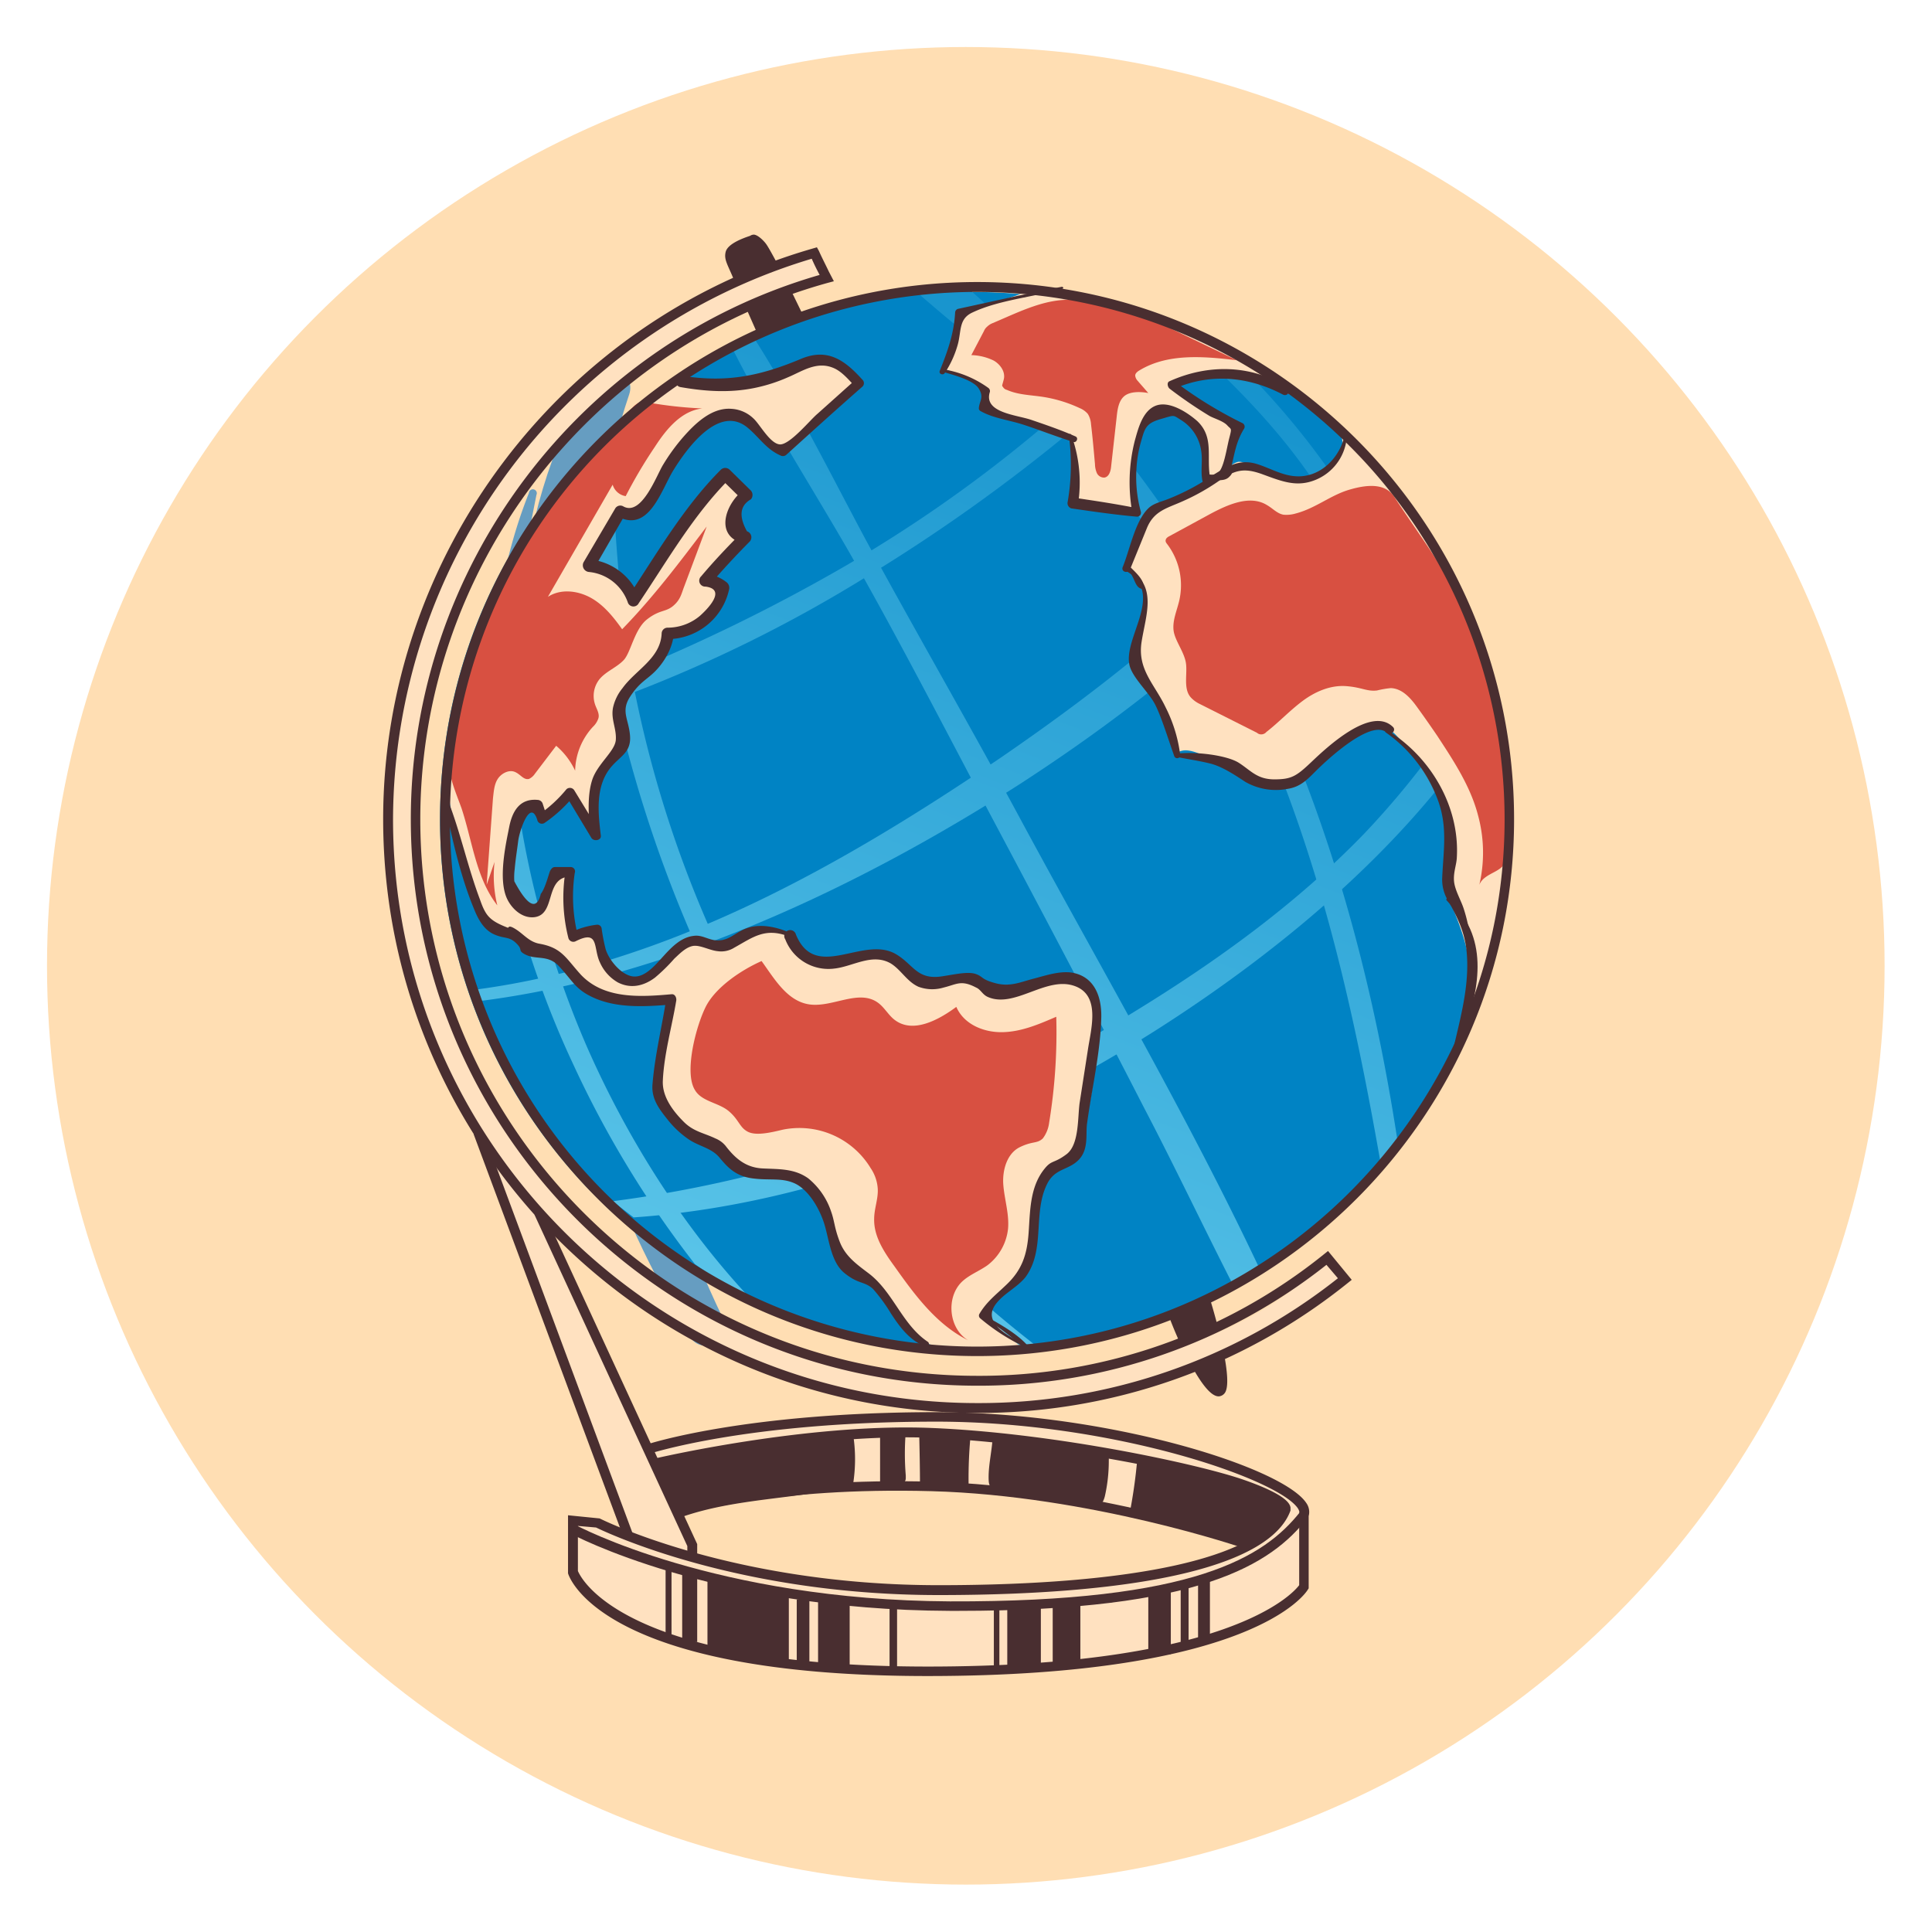 <?xml version="1.0" encoding="UTF-8"?> <svg xmlns="http://www.w3.org/2000/svg" xmlns:xlink="http://www.w3.org/1999/xlink" viewBox="0 0 489.1 489.1"> <defs> <style>.a{fill:#ffdeb3;}.b{fill:#669dc1;}.c{fill:url(#a);}.d{fill:url(#b);}.e{fill:url(#c);}.f{fill:url(#d);}.g{fill:url(#e);}.h{fill:url(#f);}.i{fill:url(#g);}.j{fill:url(#h);}.k{fill:url(#i);}.l{fill:url(#j);}.m{fill:url(#k);}.n{fill:url(#l);}.o{fill:url(#m);}.p{fill:url(#n);}.q{fill:url(#o);}.r{fill:#d85041;}.s{fill:url(#p);}.t{fill:url(#q);}.u{fill:#492e30;}</style> <linearGradient id="a" x1="98.92" y1="210.84" x2="339.75" y2="210.84" gradientUnits="userSpaceOnUse"> <stop offset="0.56" stop-color="#ffe1c0"></stop> <stop offset="1" stop-color="#ffe1c0"></stop> </linearGradient> <linearGradient id="b" x1="111.39" y1="208.09" x2="381.6" y2="208.09" gradientUnits="userSpaceOnUse"> <stop offset="0.29" stop-color="#0083c4"></stop> <stop offset="1" stop-color="#0083c4"></stop> </linearGradient> <linearGradient id="c" x1="5.2" y1="865.34" x2="326.04" y2="5.66" gradientUnits="userSpaceOnUse"> <stop offset="0" stop-color="#e0ffce"></stop> <stop offset="0.53" stop-color="#6ed3f1"></stop> <stop offset="1" stop-color="#0083c4"></stop> </linearGradient> <linearGradient id="d" x1="27.63" y1="873.71" x2="348.47" y2="14.04" xlink:href="#c"></linearGradient> <linearGradient id="e" x1="54.64" y1="883.79" x2="375.49" y2="24.12" xlink:href="#c"></linearGradient> <linearGradient id="f" x1="-32.3" y1="851.34" x2="288.55" y2="-8.33" xlink:href="#c"></linearGradient> <linearGradient id="g" x1="-65.1" y1="839.1" x2="255.75" y2="-20.57" xlink:href="#c"></linearGradient> <linearGradient id="h" x1="34.36" y1="876.22" x2="355.2" y2="16.55" xlink:href="#c"></linearGradient> <linearGradient id="i" x1="7.65" y1="866.25" x2="328.49" y2="6.58" xlink:href="#c"></linearGradient> <linearGradient id="j" x1="-46.58" y1="846.01" x2="274.26" y2="-13.66" xlink:href="#c"></linearGradient> <linearGradient id="k" x1="95.17" y1="898.92" x2="416.01" y2="39.24" xlink:href="#c"></linearGradient> <linearGradient id="l" x1="-27.77" y1="853.04" x2="293.08" y2="-6.64" xlink:href="#c"></linearGradient> <linearGradient id="m" x1="-65.37" y1="839" x2="255.47" y2="-20.67" xlink:href="#c"></linearGradient> <linearGradient id="n" x1="122.68" y1="357.45" x2="330.39" y2="357.45" xlink:href="#a"></linearGradient> <linearGradient id="o" x1="113.34" y1="172.54" x2="216.64" y2="172.54" xlink:href="#a"></linearGradient> <linearGradient id="p" x1="165.23" y1="288.72" x2="277.4" y2="288.72" xlink:href="#a"></linearGradient> <linearGradient id="q" x1="239.28" y1="163.89" x2="381.82" y2="163.89" xlink:href="#a"></linearGradient> </defs> <title>Монтажная область 1674</title> <circle class="a" cx="244.5" cy="244.5" r="232.6"></circle> <path class="b" d="M177.4,325.3c-7.5-16.5-16.4-31.8-21.9-49.3s-8.8-34.7-11.5-52.3a334.4,334.4,0,0,1-4.3-56.5c.3-19.6,4.1-38,8.4-57a1.2,1.2,0,0,0-2.3-.6c-12.9,35.1-9.5,76.7-3.7,112.9A439.9,439.9,0,0,0,154.4,278c4.8,16.1,10.9,35,22.1,48,.5.5,1.1-.2.9-.7Z"></path> <path class="b" d="M133.9,124.8c-13.2,33.1-11.7,73.8-4.4,108.1a244.6,244.6,0,0,0,16.9,50.6c7.4,16,16.2,32.4,30.1,43.7.7.5,1.6-.3.9-.9-12.9-11.7-20.9-27.1-27.9-42.9A257,257,0,0,1,132.9,232a234.1,234.1,0,0,1-4.9-52.1c.4-18.7,4.2-36.3,7.8-54.6a1,1,0,1,0-1.9-.5Z"></path> <path class="b" d="M182.9,333.5c-17.8-37.1-26.8-78.1-31.8-118.7s-4.4-77.3,8.2-115c1.9-5.8-6.7-9.1-9.7-4.1-21.1,35.7-21.3,78.3-16,118.4,5.8,44,18,86,41,124.2,3.2,5.3,10.9.7,8.3-4.8Z"></path> <path class="c" d="M334.6,319.7c-10.4,11.3-24.4,17.7-39,22.3s-29.9,6.3-45.2,7.1c-5.4.2-10.8.3-16.1,0-16.7-.9-32.9-6.1-47.6-14a1.3,1.3,0,0,1-2,.8,200.4,200.4,0,0,1-21.3-14c-6.4-4.8-11.6-11.1-18.3-15.7a1.3,1.3,0,0,1-.3-1.9l-2.3-2.4c-2.3-2.5-4.1-5.2-6.2-7.7l-1.7-1.6a46.7,46.7,0,0,1-8.5-11.2C104,244,99.5,196.5,115,155.9s51.8-72.5,93.5-84.7c.9-2.7-1.6-5.7-4.4-6.3s-5.8.3-8.5,1.4C153.8,82.4,120,118,106.1,160.6S98.7,251.9,123,289.5c19,29.4,47.6,50.4,80.9,60.8a151.5,151.5,0,0,0,102.6-4.9c12.4-5.2,24.2-12.2,33.2-22.1A6.3,6.3,0,0,0,334.6,319.7Z"></path> <path class="d" d="M111.4,207.4c0-74.7,59.6-133.5,134.2-133.5s136,57,136,131.7S320.8,342.3,246.2,342.3A134.6,134.6,0,0,1,111.4,207.4Z"></path> <path class="e" d="M318.5,320.4c-18-38-39.6-75-59.4-111.6-13-24.2-26.8-48-39.9-72.1-9.2-17.2-18.1-35.2-28.8-51.9a24.5,24.5,0,0,1-5,3.4c8.8,17.5,19.6,34.3,29.3,51.1,13.2,23.1,25.3,46.8,37.8,70.3s24.9,47,37,70.6c7.7,14.7,14.9,29.9,22.5,44.8A75.9,75.9,0,0,1,318.5,320.4Z"></path> <path class="f" d="M360.7,193a217.2,217.2,0,0,1-15.3,18c-17.1,17.7-37.3,32.3-58.2,45.1-40.6,25.1-85,41.9-132.1,48l5.3,4.1c47-3.3,92.6-22.3,132.1-47.3,25.3-16.1,51.9-37,72-61.9A61,61,0,0,0,360.7,193Z"></path> <path class="g" d="M345.8,116.7c-1.5-1.8-3-3.4-4.6-5-2.9,3.6-5.7,7.2-8.7,10.7h0a4.6,4.6,0,0,1,2.1-.5l9.8-.8,2.5-3.5A5.2,5.2,0,0,1,345.8,116.7Z"></path> <path class="h" d="M287.7,168.3a10.1,10.1,0,0,1-.7-1.5c-10.8,8.8-22,17-33.5,24.9-40.4,27.4-84.2,52.3-132.9,58.8.4,1,.7,1.9,1,2.9,48.1-6.1,96-29,136.1-54.6,11.3-7.3,22.8-15.4,33.9-24.2A34.6,34.6,0,0,0,287.7,168.3Z"></path> <path class="i" d="M271.7,108.3l-1.1-1.2-2.7-2.4a349,349,0,0,1-53.6,38.4,452.6,452.6,0,0,1-100,42.8c-.2,1.2-.4,2.4-.5,3.7a351.3,351.3,0,0,0,104.9-43.2,442.3,442.3,0,0,0,53.2-37.9A.2.2,0,0,0,271.7,108.3Z"></path> <path class="j" d="M311.8,90.4l-6.6.3c5.7,5.4,11.3,11,16.4,16.9a147,147,0,0,1,11.3,14.7,7.4,7.4,0,0,1,1.7-.3l3.7-.3A197.8,197.8,0,0,0,311.8,90.4Z"></path> <path class="k" d="M279.8,109.3c-1.6,1.7-3.9,2.4-6.1.7l-1-.9h-.1l-.9-.8-1.1-1.2a76.8,76.8,0,0,0-7.8-6.3L267,105a292.7,292.7,0,0,1,34,44.5,5.3,5.3,0,0,1,5.5-2.1A296,296,0,0,0,279.8,109.3Z"></path> <path class="l" d="M232,73.9c3.6,3.1,7.2,6.2,10.9,9.2.6-3.1,3.4-4.9,6.5-5.8h.5l-5.2-4.7A60.2,60.2,0,0,1,232,73.9Z"></path> <path class="m" d="M354,290.2c-4.8-32-12.5-64-24.2-94.2a13.7,13.7,0,0,1-4.3,2.4H325c12,31.5,19,64.3,24.8,97.7C351.2,294.3,352.6,292.2,354,290.2Z"></path> <path class="n" d="M256.6,342.5a14,14,0,0,1,5.7-1.8c-31.5-24.4-57.3-54.5-75.4-90.5a290,290,0,0,1-26.2-75.1c-4.3-22-5.1-44-6.4-66.1a33.8,33.8,0,0,1-5.4,5.9c-.7,46.1,13.1,96.5,32.7,135.9,17.5,35.4,42.7,68.3,74.7,91.9Z"></path> <path class="o" d="M175.9,320a157,157,0,0,0,14.6,9.3c-17.9-18.9-32.1-41.9-42-64.5a242.4,242.4,0,0,1-18.8-72.5c-1.8-18.5-.3-36.3,1.3-54.4-2.7,6.3-5.2,12.6-7.4,19.1l-.3.6c-3.1,38.1,6.4,79,21.8,111.8A257.8,257.8,0,0,0,175.9,320Z"></path> <path class="p" d="M328.8,380.6c-2.3-3.2-5.9-5.3-9.5-7a98.7,98.7,0,0,0-17.4-5.8,286.9,286.9,0,0,0-128.4-2.7c-3,.7-6.2,1.3-9,.1l-.7-.4-.3-1v.8c-2.5-1.7-3.9-4.7-5.1-7.5q-11-25.4-21.7-50.7l-.4-.8c-4.8-3.6-9.9-8.2-11.3-13.6l-2.3-.5,36,95.4,1.2,2.1c-4.3-1.4-8.7-3-13.1-4.1a2.9,2.9,0,0,0-2.6.2c-1.3.9,1,2.7.7,4.3-2.7,13.4,7.8,19.6,19,23.9s32.4,7.8,44.5,8.5c23.1,1.4,46.2,3,69-.6,8.8-1.4,15.2-2.2,23.5-5.5s20.7-5.7,27.9-14.4C330.6,397.7,331.2,383.9,328.8,380.6Zm-17.7,14.3a273.1,273.1,0,0,1-135.6-1.3c-1-7.1-4.8-13.4-8.1-19.9a21.4,21.4,0,0,0,9.2,5.6c7.1,2,14.8-.9,22-1.8,13.4-1.6,26.6-.6,40-.1,21.9.8,43.5,5,65,9.5,4.3.8,8.7,1.8,12.4,4.2C315.9,393.3,313.3,394.4,311.1,394.9Z"></path> <path class="q" d="M198.6,114l17.2-15.6a1.6,1.6,0,0,0,.7-.9,2.1,2.1,0,0,0-.2-1.9c-2-3.7-7-4.5-11.1-3.9s-9.7,2.9-14.5,4.3-10.2,2.2-14.9.2a6.8,6.8,0,0,0-2.3-.7,4.6,4.6,0,0,0-2.3.9c-13.6,8.6-23.7,21.7-32.7,34.9a22,22,0,0,0,8.3-12.1c-15.8,15.5-25.2,36.4-30.6,57.8-1.7,6.5-3,13.1-2.9,19.7.2,10.3,3.9,20.1,7.5,29.8a24.9,24.9,0,0,0,3.8,7.2c4,4.6,10.8,5.4,15.8,8.8,2.4,1.6,4.3,3.8,6.6,5.6a26,26,0,0,0,22.7,4.5,15.1,15.1,0,0,0-3.2-7.2c-1.9,3.6-7.5,3.4-10.5.8s-4.3-6.9-5.3-10.8l-5.1.9-1.7-13.2a3.2,3.2,0,0,0-.7-1.9,1.1,1.1,0,0,0-1.8,0l-4.4,8.3a3,3,0,0,1-1.2,1.5c-1.7,1.2-3.9-.8-4.8-2.7-2.7-5.9-2.3-12.9-.3-19.1.6-1.7,1.5-3.5,3.1-4.1s4,1.2,3.1,2.7l7-6.9a79.1,79.1,0,0,1,6.7,10.3,23.7,23.7,0,0,1,3.7-18.5c1.1-1.6,2.4-3,3-4.9s.1-4.2.3-6.3c.6-7.1,7.8-11.8,10.2-18.5a5.1,5.1,0,0,1,1.2-2.3,4.2,4.2,0,0,1,1.9-.9c3.3-.8,6.9-1.5,9.2-4s2.1-7.5-1.2-8.4c2.3-2.5,4.5-5.1,6.7-7.6a4.5,4.5,0,0,0,1.6-2.9c-.1-1.3-1.1-2.3-1.3-3.6s.8-2.9,1.3-4.3a6.6,6.6,0,0,0-4.3-8.2A204.2,204.2,0,0,0,160,151.7a20.8,20.8,0,0,0-8.7-7.1c-.5-.2-1.1-.4-1.3-.9s.1-1.3.4-1.9c1.8-3.2,3.7-6.3,5.7-9.4a5.2,5.2,0,0,1,1-1.1,4.9,4.9,0,0,1,2.4-.5,6.2,6.2,0,0,0,5.1-4.5c.9-3.7,4.2-5.8,5.8-9s2.8-6.9,6.4-9.4a17.5,17.5,0,0,1,9.7-2.9,7.4,7.4,0,0,1,2.6.3c2.5.9,3.7,3.5,4.8,5.9"></path> <path class="r" d="M123.2,224l1.6-21.9c.2-1.7.3-3.5,1.2-4.9s2.8-2.4,4.3-1.8,2.2,2.1,3.6,1.8a3.7,3.7,0,0,0,1.5-1.3l5.4-7.1a18.6,18.6,0,0,1,4.8,6.3,16.9,16.9,0,0,1,4.5-11.1,5.2,5.2,0,0,0,1.4-2.2c.3-1.1-.4-2.2-.8-3.3a6.8,6.8,0,0,1,1.1-6.6c1.7-2,4.3-2.9,6.1-4.8s2.7-7.8,5.9-10.3,4.7-1.8,6.6-3.4,2.1-3.1,2.8-4.9l5.7-15.2c-6.8,9-13.6,18-21.4,26-2.2-3.1-4.7-6.2-8-8s-7.6-2.3-10.8-.2l16.4-28.4a4.1,4.1,0,0,0,3.3,2.9,120.7,120.7,0,0,1,7.4-12.5c2.9-4.5,6.7-9.1,12-9.7a104.4,104.4,0,0,1-13.7-1.5,3.8,3.8,0,0,0-2.1-.1,5.7,5.7,0,0,0-1.6,1.1c-22.7,23.2-41.5,51.6-46.3,83.7a30,30,0,0,0-.4,7.9c.5,3.5,1.9,6.7,3.1,10,2.8,8.4,3.7,17.8,9.1,24.7a31.3,31.3,0,0,1-.7-11"></path> <path class="s" d="M259.1,341.5l-8.9-7.6a1.8,1.8,0,0,1-.5-.7,1.5,1.5,0,0,1,.5-1.2c3.6-5,8.7-9.1,10.6-14.9,1.1-3.6,1-7.4,1.4-11s1.7-7.6,4.6-9.8c1.2-.9,2.5-1.4,3.6-2.4a10.9,10.9,0,0,0,2.8-4.9c3.6-10.1,4.6-21,4-31.7-.1-2.3-.3-4.7-1.7-6.5a7.8,7.8,0,0,0-6.1-2.6,19.2,19.2,0,0,0-6.7,1.5,7.7,7.7,0,0,1-2.6.7c-1.9.1-3.8-1.3-5.8-1s-5.2-.7-7.8-1.4-7,1-10.4.5-8-5.7-12.7-7-7.1.2-10.5,1-7.6.9-10.1-1.5-2-3-3.4-4.2-5.8-1.3-8.7-.3-5.6,2.7-8.6,2.6-3.1-.6-4.7-.6-5.8,1.6-8.2,3.5a10.5,10.5,0,0,0-3.8,5c-.6,2,.3,4.6,2.2,5.4s1.4.3,1.8.8a3,3,0,0,1,.2,1.3c-.1,4-1.8,7.9-2.6,11.8-1.8,8.8,2,19.3,10.3,22.7,1.6.7,3.2,1.1,4.7,1.9s3.5,2.9,5.4,4c4.4,2.5,10.1,1.2,14.5,3.6s5.7,6.2,7.1,10.2,2.6,8.2,5.4,11.3,7.8,5,10.6,8.6,3,6.5,5.5,9,7.9,3.9,12.4,4.1A125.1,125.1,0,0,0,259.1,341.5Z"></path> <path class="r" d="M175.9,275.9c1.7,3,6,3.2,8.6,5.4s2.7,4.1,4.8,5.2,5.9.2,8.8-.5a21.1,21.1,0,0,1,22.3,9.7,10.5,10.5,0,0,1,1.8,5.1c.2,2.6-.9,5.1-.9,7.8-.1,4.5,2.6,8.5,5.3,12.2,5.1,7.2,10.6,14.6,18.5,18.5-4.9-2.9-5.7-10.8-1.6-14.8,1.9-1.8,4.4-2.7,6.5-4.2a13.4,13.4,0,0,0,5.2-9.3c.3-3.7-.9-7.3-1.2-11s.9-8,4.2-9.6,4.3-.8,5.8-2.2a8.3,8.3,0,0,0,1.6-4,141.5,141.5,0,0,0,1.8-26.8c-4.4,1.9-8.8,3.8-13.6,3.9s-9.8-2-11.7-6.4c-4.6,3.4-11,6.8-15.6,3.3-1.6-1.2-2.6-3.2-4.3-4.4-4.8-3.4-11.3,1.2-17.1.5s-9.1-6.6-12.3-11c-5,2.2-11.7,6.6-14.2,11.7S173.2,271.5,175.9,275.9Z"></path> <path class="t" d="M325.2,99.4l.9.2a13.6,13.6,0,0,0-7.2-4,47,47,0,0,0-8.4-1h-5.9a23.6,23.6,0,0,0-6.9,1.9,1.3,1.3,0,0,0-.7.5c-.3.6.3,1.3.8,1.7a81.9,81.9,0,0,0,15.2,9.4l-1.6,10a4.5,4.5,0,0,1,2.1-1.2,2.9,2.9,0,0,1,1.8.5,41.2,41.2,0,0,0,14.2,3.5,8,8,0,0,0,3.1-.2,8.5,8.5,0,0,0,2.8-1.5,12.8,12.8,0,0,0,3.8-3.9,5.9,5.9,0,0,0,.2-5.2c7.6,3.9,12.5,11.4,16.9,18.8,8.7,14.6,16.8,29.8,21.3,46.3,6.7,24.5,5,51-2.5,75.3-.6,1.7-1.3,3.5-2.9,4.3.1-1-.7-2.1-.5-3,1.4-6.9-.7-13.9-3.3-20.4-1.1-2.9-2.4-5.9-2.6-9a53.6,53.6,0,0,1,.6-6.9,32.2,32.2,0,0,0-3.4-15.8,58.8,58.8,0,0,0-9.3-13.3c-1.1-1.2-2.4-2.3-4.1-2.3-.1.2.4.1.3-.1s-.3-.2-.5-.2c-4.6.2-8.5,3.1-12.2,5.9l-8.3,6.4a11.4,11.4,0,0,1-3,1.8c-3,1.2-6.3-.1-9.3-1.4l-10.4-4.6c-2.6-1.1-6.1-3-8.3-1.2a63,63,0,0,0-8.1-18.6c-1.3-1.8-2.6-3.7-2.8-5.9s.5-4.1,1.2-6c1.3-3.8,2.5-8.2.7-11.8a23.2,23.2,0,0,0-3-4,2.4,2.4,0,0,1-.6-1.1,2.5,2.5,0,0,1,.2-1.2c1.2-2.9,2.6-5.9,4.1-8.7a10.8,10.8,0,0,1,2.4-3.6,14.8,14.8,0,0,1,3.3-1.7,60.3,60.3,0,0,0,8.1-3.9,3.2,3.2,0,0,0,1.5-1.3,4,4,0,0,0,.3-1.5,24.3,24.3,0,0,0-1.1-10,11.8,11.8,0,0,0-6.6-7.2,6.1,6.1,0,0,0-3-.4c-2.5.5-4.1,2.9-5,5.3a34.9,34.9,0,0,0-1.9,21.4c-5.2-1.3-10.6-2.7-15.9-3.8a42.7,42.7,0,0,0-.4-14.7,3.2,3.2,0,0,0-.3-.9l-.9-.5a165,165,0,0,0-18.7-6.5,3.2,3.2,0,0,1-1.8-1c-.6-.8-.2-2-.3-3a4.4,4.4,0,0,0-2-3.4,15.6,15.6,0,0,0-3.7-1.7l-4.3-1.5L243.4,79c6.4-1.7,12.8-3.7,19-6,5,2.1,11.2,2,16.5,3a95.8,95.8,0,0,1,13.8,4.3,124.2,124.2,0,0,1,17.1,7.4,150.1,150.1,0,0,1,18.1,12.6"></path> <path class="r" d="M272.6,76c-7.4-.8-14.4,2.9-21.3,5.8a4.2,4.2,0,0,0-1.4.9,2.8,2.8,0,0,0-.8,1.1l-3.2,6.1a13.7,13.7,0,0,1,5.7,1.4c1.7,1,3,2.9,2.5,4.8s-.5,1.4-.1,2a1.5,1.5,0,0,0,.9.6c2.9,1.3,6.2,1.3,9.3,1.8a34.4,34.4,0,0,1,9.1,2.8,5.4,5.4,0,0,1,2.1,1.5,5.7,5.7,0,0,1,.8,2.6c.4,3.3.7,6.7,1,10.1a5.9,5.9,0,0,0,.5,2.3,2,2,0,0,0,1.9,1.1c1.2-.2,1.6-1.7,1.7-2.9l1.4-12.5c.2-1.9.5-4,1.9-5.2s4-1.2,6.1-.8L288,96.4a2.3,2.3,0,0,1-.6-1.2c-.1-.6.5-1.1,1-1.4,7.2-4.4,16.3-3.6,24.7-2.6l-12.7-6.1c-9.9-4.8-20.4-9.7-31.4-9.2"></path> <path class="r" d="M328,130a8.2,8.2,0,0,1-3.1.3c-1.6-.3-2.7-1.6-4.1-2.4-4.3-2.7-9.9-.2-14.4,2.2l-10.3,5.6c-.4.2-.9.5-1,1s.2.8.5,1.2a17.3,17.3,0,0,1,2.9,14.3c-.6,2.5-1.7,4.9-1.4,7.4s2.6,5.3,3.1,8.1-.8,6.8,1.4,9a7.4,7.4,0,0,0,2.1,1.5l14.5,7.3a1.6,1.6,0,0,0,1.3.4,1.7,1.7,0,0,0,1.1-.6c3.1-2.4,5.9-5.4,9.1-7.8s7.1-4.1,11.1-3.8,5.2,1.4,7.8,1.1a23.3,23.3,0,0,1,3.5-.6c2.8.1,4.9,2.4,6.5,4.6s3.5,4.9,5.2,7.4c4.2,6.4,8.5,12.9,10.4,20.3a35.8,35.8,0,0,1,.3,17.5c1.3-3.3,6.6-3.1,6.7-6.7,0-9.2.3-21.7-1.4-30.8s-5.3-22.9-9.2-32.2-12.1-19.9-17.6-28.5c-2.3-3.5-6.8-3.2-11.5-1.8S333,128.7,328,130Z"></path> <path class="u" d="M303,345.8a12.9,12.9,0,0,0,4.3,5.5c.6.4,1.6.8,2.1.2a1.8,1.8,0,0,0,.2-1,17.3,17.3,0,0,0-1-6.3c-.1-.2-.2-.5-.4-.6s-.6.1-.9.2l-4.4,2.5"></path> <path class="u" d="M298.7,338a1.1,1.1,0,0,0,.7.8h.9a19.9,19.9,0,0,0,4.9-1.5c.2-.1.5-.2.6-.4a1.7,1.7,0,0,0,.1-.7v-5.6a1.9,1.9,0,0,0-.2-.7c-.3-.3-.9-.1-1.3.2-1.9,1.2-4.1,1.7-5.9,2.8s-1.3-.1-1.4,1.5S298.3,337.2,298.7,338Z"></path> <path class="u" d="M193.2,83h.6l4-1.6,3.4-1.4c.4-.2.9-.4.9-.8a1.9,1.9,0,0,0-.2-.7l-2.4-5-.3-.4a.7.7,0,0,0-.6.1c-1.8.7-6.9,2.2-7.7,4.1S191.9,83,193.2,83Z"></path> <path class="u" d="M192.4,61.5a6.8,6.8,0,0,1,2.4,5,1.3,1.3,0,0,1-.1.6l-.4.3c-3.3,1.5-8.5,5.7-8.9-.1C185.1,63.4,187.9,58.1,192.4,61.5Z"></path> <path class="u" d="M285.9,382.8v.7a131,131,0,0,0,2-14c11.7.9,23.3,4.6,33.8,9.7a5.5,5.5,0,0,1,2.6,1.9,4,4,0,0,1-.2,4.1,10.7,10.7,0,0,1-3,3,11.2,11.2,0,0,1-4.6,2.6c-2.4.5-4.8-.5-7.1-1.4C301.5,386.2,294.6,383.4,285.9,382.8Z"></path> <path class="u" d="M280.7,369.6a40.5,40.5,0,0,1-1,9.2c-.7,2.7-1.9,2.5-4.4,2-6-1.2-12-2.2-18.1-2.9-2.7-.3-6.7.5-6.9-3s.8-7.4,1-11c9.7.3,18.8,2.1,28.3,4.2l.9.4A2,2,0,0,1,280.7,369.6Z"></path> <path class="u" d="M237.3,362.8l1.4-.2-6,.2c.1,4.4.2,8.9.2,13.3,3.8-.4,7.6.3,11.4.3h.4a1.2,1.2,0,0,0,.5-1.1,116.4,116.4,0,0,1,.5-11.8,9.1,9.1,0,0,0-4.6-1C239.9,362.5,237.8,363.9,237.3,362.8Z"></path> <path class="u" d="M224.9,362.7h-2.1V376c1.7-.6,3.7,0,5.4-.4a.7.7,0,0,0,.6-.3c.6-.4.5-1.1.5-1.8a67.3,67.3,0,0,1,0-11A22.6,22.6,0,0,0,224.9,362.7Z"></path> <path class="u" d="M215.9,362.7a40.2,40.2,0,0,1,0,13.4c-14.4,3.5-29.6,3.1-43.5,8-.4.1-.7.3-1,.1a1,1,0,0,1-.4-.5l-2.9-6.5c-.6-1.4-3-4.9-2.9-6.4s4.8-1,6.6-1.4c9.5-1.7,18.9-3.6,28.4-4.9C201.5,364.3,215.9,362.4,215.9,362.7Z"></path> <rect class="u" x="251.6" y="406.4" width="1.4" height="16.48"></rect> <rect class="u" x="303.3" y="400" width="3" height="14.57"></rect> <rect class="u" x="290.7" y="402.8" width="5.7" height="15.96"></rect> <rect class="u" x="298.9" y="401.2" width="2" height="14.53"></rect> <rect class="u" x="266.5" y="405.5" width="7" height="15.72"></rect> <rect class="u" x="255" y="405.5" width="8.5" height="16.36"></rect> <rect class="u" x="168.5" y="396.3" width="1.5" height="18.27"></rect> <rect class="u" x="207.1" y="404.9" width="8" height="17.94"></rect> <rect class="u" x="201.7" y="404.9" width="3.2" height="16.92"></rect> <polygon class="u" points="199.7 403.6 179.1 398.8 179.1 417 199.7 421.2 199.7 403.6"></polygon> <rect class="u" x="225.2" y="406.4" width="1.9" height="16.48"></rect> <polygon class="u" points="176.5 415.7 172.7 415.7 172.7 397 176.5 398.5 176.5 415.7"></polygon> <path class="u" d="M249.4,333.9a50.2,50.2,0,0,1,5.6,3.8c1.6,1.2,3.1,2.7,4.8,3.8a.4.4,0,0,0,.5-.7c-2.7-3.1-7-5.5-10.6-7.5-.4-.2-.7.3-.3.6Z"></path> <path class="u" d="M112.5,202.8c1.8,8.9,4,18.9,7.5,27.3,1,2.5,2.4,5.2,5,6.4s3.8.5,5.6,2.2.6,1.8,1.8,2.6c3,2,6.1.1,9.1,3.3s3.9,5.2,6.9,7c6.4,3.8,14.4,3.3,21.6,2.7l-1.3-1.6c-1.1,7.1-2.9,14.4-3.5,21.6-.4,3.9,1.7,6.5,4.1,9.5a24.2,24.2,0,0,0,5,4.6c2.6,1.8,5.8,2.2,7.8,4.6s4,4.7,8.3,5.3,7.3-.2,10.6,1.2,6.1,5.7,7.5,9.8,1.7,10.1,5.3,13,5,2,7.2,4a42.5,42.5,0,0,1,4.6,6.3c2.3,3.5,4.6,6.6,8.6,8.3a.7.7,0,0,0,.7-1.2c-6.6-4.4-8.8-12.8-15.2-17.5-2.9-2.2-5.7-4.2-7.1-7.8s-1.3-5.2-2.2-7.7a18.3,18.3,0,0,0-5.8-8.4c-3.5-2.5-7.4-2.3-11.5-2.5s-6.8-2.3-9.4-5.7a6.5,6.5,0,0,0-2.6-1.9c-2.9-1.4-5.5-1.7-8-4.2s-5.5-6.2-5.3-10.4c.3-6.7,2.3-13.7,3.4-20.3.1-.7-.3-1.7-1.2-1.6-7.9.7-17.1,1.3-23-5-3.8-4.2-4.8-6.8-10.5-7.8-2.6-.5-3.9-2.4-6-3.7s-1.5-.1-2.1-.4c-4.6-1.8-5.5-3.1-6.9-7.1-3.1-8.2-4.9-16.9-8.1-25.1-.2-.5-1-.4-.9.2Z"></path> <path class="u" d="M199.9,236.1c-3.2-1.4-7.2-2.3-10.6-1.2s-4.7,3.6-8.5,3.1c-1.8-.3-3.2-1.3-5-1.1-3.3.3-5.7,2.8-7.8,5.1s-4.7,5.5-7.7,5.2-6.2-4.2-7-7a47.6,47.6,0,0,1-1-5.2,1.1,1.1,0,0,0-1.2-.9,19.9,19.9,0,0,0-6.7,2l1.9.8a40.7,40.7,0,0,1-.8-15.9,1.1,1.1,0,0,0-1.1-1.5h-3.9c-.6,0-.9.4-1.2.9s-1.2,4.4-2.4,5.9c-1,4.2-3.3,3.2-6.7-3.2a16.1,16.1,0,0,1,.1-3.1c.2-2.4.6-4.8.9-7.2s3-10.7,4.8-5.3a1.2,1.2,0,0,0,1.9.8,35.7,35.7,0,0,0,7.3-6.7l-2-.3,6.5,10.8c.6,1,2.6.7,2.4-.6-.7-5.8-1.4-12.4,2.5-17.2,2.4-2.9,5.2-3.8,4.9-8s-2.4-6.2,0-9.9,4.2-4.3,6.3-6.4,4.5-5.7,4.8-9.7l-1.6,1.5a16,16,0,0,0,15.6-12.7,1.8,1.8,0,0,0-.8-1.8,9.8,9.8,0,0,0-5.2-2l1.1,2.7c3.3-3.8,6.6-7.4,10.1-10.9a1.6,1.6,0,0,0-.7-2.6c-2.1-3.8-1.8-6.5,1-8.1a1.7,1.7,0,0,0,0-2.2l-5.4-5.3a1.6,1.6,0,0,0-2.2,0c-9.4,9.4-16.2,21.2-23.5,32.2l2.9.3a15,15,0,0,0-12.8-9.8l1.3,2.3,7.9-13.7-2,.5c8,4.4,11.1-6.7,14.2-11.7s11.4-16.9,18.8-10.7c3,2.5,4.7,5.5,8.5,7.1a1.3,1.3,0,0,0,1.3-.3c6.4-5.8,12.7-11.5,19.2-17.2a1.2,1.2,0,0,0,0-1.8c-4.5-5-8.8-8-15.4-5.3-10.2,4.3-18.7,6.1-29.8,4.4-1.8-.3-2.7,2.5-.8,2.8,6.3,1.1,12.5,1.5,18.8.2a41.2,41.2,0,0,0,8.4-2.7c3.6-1.5,7.3-4.2,11.6-2.3,2.1.9,3.9,3.1,5.4,4.7V96.2l-9.6,8.6c-1.8,1.5-7,7.9-9.5,7.7s-5.1-5.2-6.7-6.6a8.7,8.7,0,0,0-5.5-2.4c-5-.4-9.2,3.7-12.2,7.1a50.1,50.1,0,0,0-5.1,7c-1.6,2.5-5.4,13.2-10.1,10.6a1.5,1.5,0,0,0-2.1.6l-8,13.6a1.7,1.7,0,0,0,1.4,2.4,11.6,11.6,0,0,1,9.8,7.6,1.5,1.5,0,0,0,2.8.3c7.2-10.7,13.8-22.3,23-31.5h-2.2l5.4,5.3v-2.2c-4.4,3.6-7,11.5.4,13.3l-.7-2.6c-3.5,3.5-6.9,7.1-10.1,10.9a1.5,1.5,0,0,0,1.1,2.6c5.5.7.4,5.8-1.4,7.4a12.7,12.7,0,0,1-8.2,3,1.5,1.5,0,0,0-1.5,1.5c-.3,6.3-6.6,9.2-9.9,13.8a11.8,11.8,0,0,0-2.4,4.9c-.6,3,.9,5.3.7,8.2s-4.7,6.1-6,10.2-.9,9.4-.4,14.1l2.5-.7-6.6-10.8a1.3,1.3,0,0,0-2-.3,33.7,33.7,0,0,1-6.8,6.3l1.9.8-1.1-3.4a1.4,1.4,0,0,0-1.3-1c-4.5-.4-6.4,2.8-7.2,6.9s-2.9,13.2-.5,18.2c1.2,2.5,3.8,4.9,6.8,4.6,5.7-.6,2.5-10.1,9.2-10.3l-1.2-1.6a41.5,41.5,0,0,0,.7,17.2,1.3,1.3,0,0,0,1.8.8c6.1-3.1,4.4,1.7,6.2,5.4a10.9,10.9,0,0,0,4.5,5c3.3,1.7,6.6.9,9.4-1.2a44.5,44.5,0,0,0,4.9-4.8c1.3-1.2,2.8-2.8,4.6-3.2s4.3,1.1,6.4,1.3a6.2,6.2,0,0,0,4.2-.9c4.7-2.6,7.7-5.1,13.6-2.9.5.2.9-.7.4-.9Z"></path> <path class="u" d="M260.6,341c-4.3-2.3-12.5-5.8-8.4-11,2.1-2.7,5.4-4.1,7.5-6.8,5-7,1.7-16.1,5.4-23.5,2-4,5.4-3.4,8-6.1s1.7-6.6,2.1-9.2c1.2-8.8,3.4-18,3.6-26.9.1-5.3-1.8-10.4-7.6-11.3-3.2-.4-6.6.8-9.7,1.6s-5.8,2.1-9.5,1.1-3-1.6-4.9-2.3-5,0-8.2.5c-6.7,1.2-7.5-2.8-12-5.5-8.3-5-20.4,7.1-25.4-5a1.5,1.5,0,1,0-2.7,1.2,11.7,11.7,0,0,0,12.4,7.4c4.7-.5,9.6-4,14.3-1.3,2.6,1.6,4.1,4.6,7,5.9a10,10,0,0,0,6.4.2c3.3-.8,4.4-2,8.2,0,1.2.5,1.6,1.8,3,2.4,6.7,2.9,14.5-5.1,21.6-2.9s4.5,10.9,3.7,16.3l-2.1,13.5c-.5,3.8-.1,10.5-3.3,12.9s-3.7,1.4-5.5,3.6c-3.8,4.6-3.7,10.7-4.1,16.3s-1.7,9.5-5.8,13.3c-2.5,2.4-4.9,4.2-6.7,7.3a.9.9,0,0,0,.2,1,51.4,51.4,0,0,0,12.2,7.7.3.3,0,1,0,.3-.4Z"></path> <path class="u" d="M366.2,227.9c9.6,10.2,4.7,21.6,3.7,33.7-.1.4.6.5.7.1,4.1-12.3,6.4-24.5-4-34.2-.2-.3-.6.1-.4.4Z"></path> <path class="u" d="M350.8,185.4a36.4,36.4,0,0,1,13.3,17.4c2.4,6.7,1.3,12.6,1,19.5a10.3,10.3,0,0,0,1.6,5.9c2.2,3.9,3.9,7.4,4.5,11.9,1,8.3-1.2,16.5-3.1,24.6-.2.7.9.9,1,.3,2.1-8.1,3.8-16.6,3.3-25a38.4,38.4,0,0,0-1.9-10.1c-.7-2.1-2.2-4.6-2.4-6.8s.6-4.1.7-5.9c.8-13.1-6.7-25.7-17.7-32.4-.3-.2-.6.4-.3.6Z"></path> <path class="u" d="M297.8,191.6c2.9.6,5.8,1,8.6,1.7s5.8,2.6,8.8,4.6a15.6,15.6,0,0,0,10.8,1.8c3.2-.5,4.9-2.3,7.1-4.5s13.9-13.4,18-9.7c1,.9,2.5-.6,1.5-1.5-5.5-5.3-16.6,5.1-20.5,8.8s-5.1,4.5-9.5,4.5-6-2.3-9-4.2-10.9-2.9-15.7-2.3c-.4.1-.6.7-.1.8Z"></path> <path class="u" d="M285.2,143.6a15,15,0,0,1,1.9,3.2c.4.9.8,1.9,1.7,2.2s.5-.1.6-.3c.5-1.9-2.5-4.3-3.6-5.5s-.8.1-.6.4Z"></path> <path class="u" d="M285,144.5c10,5.6-.5,16.6.9,23.7.6,3.2,4.9,7,6.5,10.1s3.3,8.7,4.9,13.2a.8.8,0,0,0,1.5-.2,36.8,36.8,0,0,0-3.7-12.2c-2.8-5.9-7.2-9.6-6.1-16.6s4.2-14.5-3.7-18.6a.3.3,0,0,0-.3.6Z"></path> <path class="u" d="M340.2,111c-1.2,4.4-4.8,8.5-9.5,9.4s-8.3-1.6-12.4-2.9-7.1.1-11.7,3.1a55.8,55.8,0,0,1-10.8,5.7c-1.7.7-3.8,1.1-5.1,2.4-3.4,3.3-4.7,10.6-6.5,14.9-.4,1.2,1.4,1.7,1.9.5l4.2-10.3c1.8-4.5,5.1-5.1,9.1-6.9a54.3,54.3,0,0,0,9.1-5.1c4.1-2.8,6.3-3.5,11.2-1.7s8.6,3.3,13.3,1.4a12.8,12.8,0,0,0,7.9-10.3c0-.4-.6-.6-.7-.2Z"></path> <path class="u" d="M325.3,98.9a2.6,2.6,0,0,0,2.5,1.1c.2-.1.2-.4,0-.4s-1.5-.2-2.2-.9-.4,0-.3.2Z"></path> <path class="u" d="M270.6,110.3a55,55,0,0,1-.3,16.7,1.4,1.4,0,0,0,.9,1.7c5.5.8,11,1.6,16.6,2.1a1,1,0,0,0,1-1.3,32.9,32.9,0,0,1-1.1-10.8,30.3,30.3,0,0,1,1.1-6.7c1-3.5,1.2-4.8,5-5.9s3-1.1,5.3.3a11,11,0,0,1,5,7.8c.4,2.5-.2,5,.3,7.5a1,1,0,0,0,1.7.5c1.2-1.2,3.5,0,5-1.4s.4-1.5.5-2.2c1-3.8,1.2-6.5,3.3-10a1,1,0,0,0-.4-1.5,104.6,104.6,0,0,1-17.2-10.6v1.9c9.1-4,18.8-3.1,27.5,1.5,1.2.6,2.3-1.2,1.1-1.9-9.2-5.7-20-5.9-29.8-1.5-.8.3-.5,1.5,0,1.9a112.6,112.6,0,0,0,10.1,6.9c1.3.7,3.5,1.3,4.5,2.4s1.2.5.5,3.2-1.4,8-3,8.9-2.2-.3-3.5.9l1.7.5c-1.1-5.4,1.1-10.4-3.3-14.6-2.5-2.2-7.1-5.2-10.5-3.9s-4.5,6-5.3,8.8a42.8,42.8,0,0,0-.6,18.5l1.4-1.3c-5.4-1.1-10.8-1.9-16.2-2.7l1,1.7a35.1,35.1,0,0,0-1.7-17.6c-.1-.4-.7-.3-.6.2Z"></path> <path class="u" d="M238.6,94.1c2.2.7,7.8,2,9.2,4.3s.1,3.1,0,5a.8.8,0,0,0,.5.7c3,1.7,6.8,2.2,10.1,3.2s8.9,3.2,13.4,4.6c.7.2,1.3-1,.5-1.4-3.6-1.6-7.4-2.9-11.2-4.2s-12.2-1.8-10.5-7.1a1,1,0,0,0-.4-1,26.6,26.6,0,0,0-11.4-4.7.3.3,0,1,0-.2.6Z"></path> <path class="u" d="M268.8,72.6c-8.8,1.7-17.5,3.7-26.3,5.6a1,1,0,0,0-.7.9c-.3,5.4-1.9,9.8-3.9,14.8-.3.8.9,1.2,1.3.5a25.3,25.3,0,0,0,3.3-7.3c.9-3.4.2-6.4,3.7-8,6.8-3.2,15.5-3.9,22.8-6,.3-.1.2-.5-.2-.5Z"></path> <rect class="u" x="138.9" y="283.2" width="2.5" height="109.1" transform="translate(-109 70.1) rotate(-20.4)"></rect> <path class="u" d="M242.6,407.8h-2.1c-60-.2-95.8-19.4-96.1-19.6l1.2-2.2c.3.2,35.6,19.1,94.9,19.4,62.1.2,79.6-11.3,88.6-22.6l1.9,1.5C321.8,396,304,407.8,242.6,407.8Z"></path> <path class="u" d="M315.3,392.1c-.4-.2-39.3-13.5-79.5-14.6s-62.1,5.8-62.3,5.9l-.8-2.3c.2-.1,22.6-7.1,63.2-6s79.8,14.5,80.2,14.6Z"></path> <path class="u" d="M234.8,424.3c-82.5,0-90.7-25-91-26V383.6l8,.8c.4.2,33.7,16.9,85.8,16.9,49.9,0,81.3-7,86.6-19.2-.6-.7-2.9-2.7-10.1-5.2-11.2-3.8-48-11.6-78.4-12.9s-69.2,7.6-69.6,7.7l-.6-2.4c.4-.1,38.8-9.1,70.3-7.8s67.8,9.2,79,13.1,11.7,6.2,11.9,7v.8c-5,13.8-36.6,21.4-89.1,21.4-50.5,0-83.6-15.6-86.7-17.1l-4.6-.4v11.4c.8,1.9,11.5,24.2,88.6,24.2,75.6,0,92.2-18.2,94-20.6V383c.1-.2,0-.6-.3-1.1-4.9-7.5-47-22-91.6-22-48,0-72.3,8.1-72.6,8.1l-.7-2.3c.2-.1,24.9-8.2,73.3-8.2,43.4,0,87.7,13.9,93.7,23a3.9,3.9,0,0,1,.6,3.3v18.3l-.2.3C330.6,403.3,317.1,424.3,234.8,424.3Z"></path> <polygon class="u" points="176.5 394.4 174 394.4 174 391.4 135.3 307.5 137.5 306.4 176.5 390.9 176.5 394.4"></polygon> <path class="u" d="M308.4,336.3c-.8-3.2-1.6-5.9-2.1-7.5l-2.4.7c.8,2.6,1.5,5.3,2.2,7.9A9.7,9.7,0,0,1,308.4,336.3Z"></path> <path class="u" d="M301.4,339.8a64.2,64.2,0,0,1-3.2-7.6l-2.3.9c0,.1,1.3,3.6,3.2,7.7Z"></path> <path class="u" d="M307.7,343.3h-.3c.8,3.6,1.1,6.5.8,7.6-1-.6-2.7-3.2-4.5-6.5l-2.2,1.1c2.3,4.2,4.9,8,7,8h.1a2.1,2.1,0,0,0,1.5-.9c1-1.5.6-5.6-.3-10.2A9,9,0,0,1,307.7,343.3Z"></path> <path class="u" d="M187.2,70.9a1.1,1.1,0,0,1,1.4.3c-1.5-3.6-2.5-6.2-2.5-6.8s2.5-1.7,4.8-2.4h0a3.7,3.7,0,0,1,1,1.1,57.9,57.9,0,0,1,3.2,5.7l2.2-1.1c-1.5-2.8-2.8-5.2-3.4-6s-2-2.2-3-2.3a1.7,1.7,0,0,0-1,.3c-1.8.6-5.7,2-6.2,4.1s.7,3.4,2.4,7.8Z"></path> <path class="u" d="M199.6,72.2a15.4,15.4,0,0,1-1.9,1.7c1.3,2.8,2.6,5.4,3.4,7l2.2-1.1Z"></path> <path class="u" d="M188.4,76.9l3.4,7.7,2.2-1c-1.1-2.5-2.2-5.1-3.3-7.5Z"></path> <path class="u" d="M247.4,343.3c-75,0-136-61-136-135.9s61-136,136-136,135.9,61,135.9,136S322.3,343.3,247.4,343.3Zm0-269.4a133.5,133.5,0,0,0,0,267c73.6,0,133.5-59.9,133.5-133.5A133.6,133.6,0,0,0,247.4,73.9Z"></path> <path class="u" d="M247.4,357.7C164.5,357.7,97,290.3,97,207.4c0-66.7,44.8-126.1,108.8-144.5l1-.3.5.9c.8,1.8,1.7,3.5,2.5,5.2l1.3,2.5-1.5.4c-60.7,16.8-103.2,72.7-103.2,135.8,0,77.7,63.2,140.9,141,140.9a139,139,0,0,0,87.8-30.8l1-.8,6,7.3-1,.8A148.9,148.9,0,0,1,247.4,357.7ZM205.5,65.5a148.6,148.6,0,0,0-106,141.9c0,81.5,66.3,147.8,147.9,147.8a146.3,146.3,0,0,0,91.3-31.6l-2.9-3.4a141.6,141.6,0,0,1-88.4,30.6c-79.1,0-143.4-64.4-143.4-143.4,0-63.7,42.5-120.2,103.5-137.8C206.8,68.3,206.1,66.9,205.5,65.5Z"></path> </svg> 